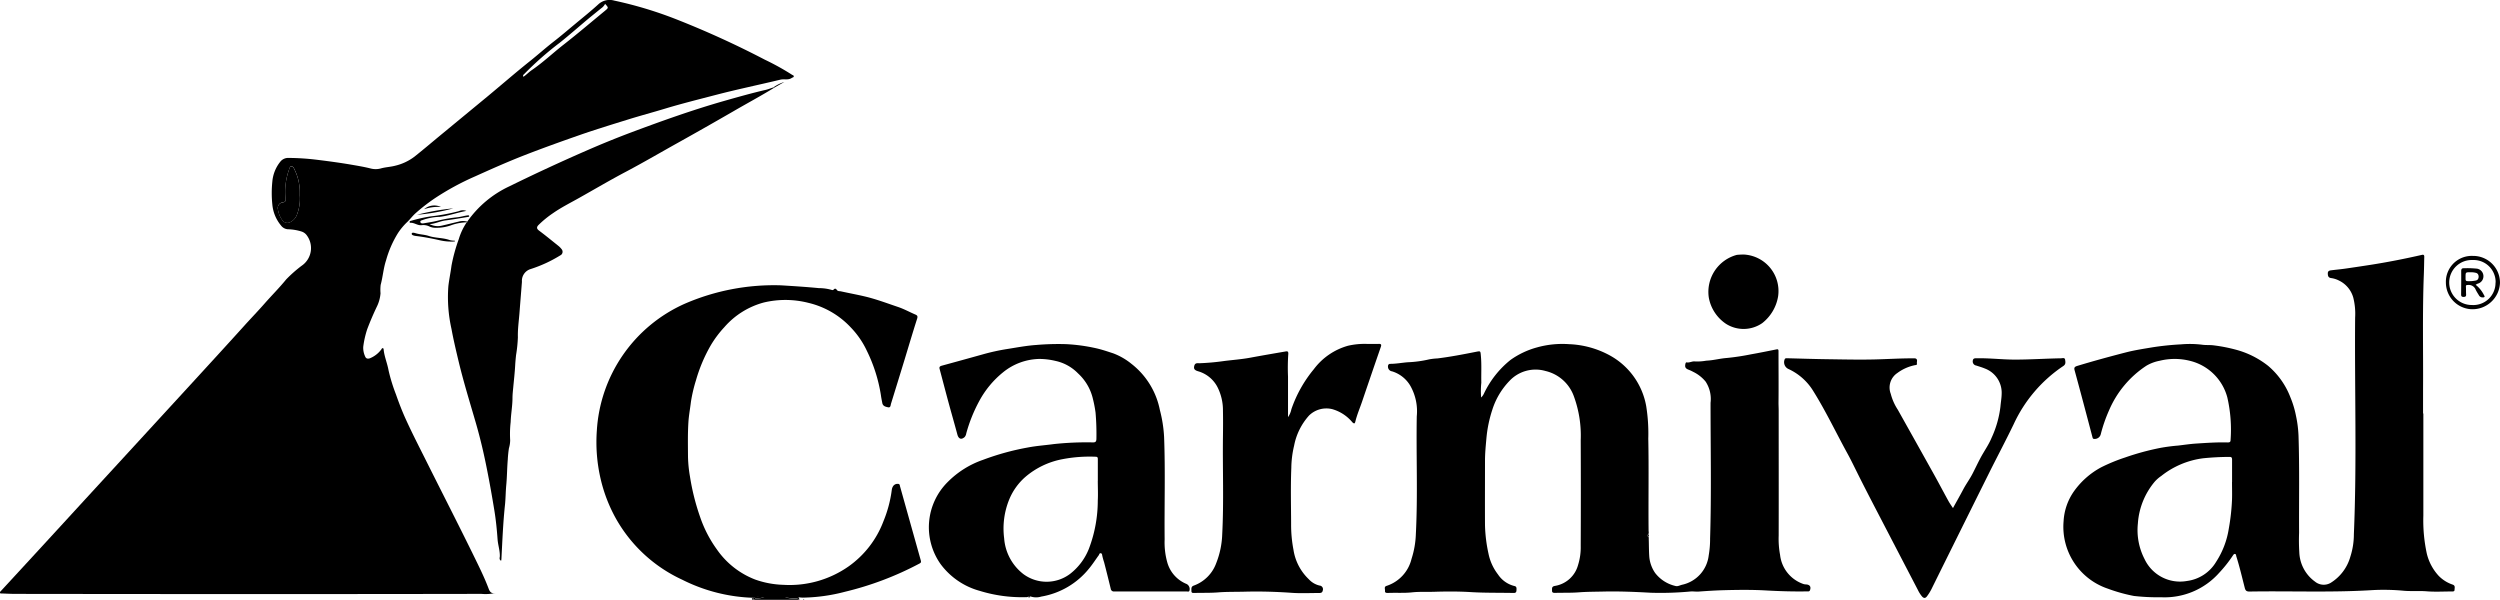 <?xml version="1.0" encoding="UTF-8"?> <svg xmlns="http://www.w3.org/2000/svg" width="137.023" height="32.871" viewBox="0 0 137.023 32.871"><g id="Group_73078" data-name="Group 73078" transform="translate(-0.035 -0.21)"><path id="Path_76782" data-name="Path 76782" d="M34.3,29.609a9.276,9.276,0,0,1-3.914-.993,8.018,8.018,0,0,1-3.644-3.374,8.312,8.312,0,0,1-.822-2.138,8.887,8.887,0,0,1-.211-2.658,8.142,8.142,0,0,1,4.823-6.956,12.29,12.29,0,0,1,5.256-1.008c.7.042,1.4.087,2.092.154a2.514,2.514,0,0,1,.708.1.089.089,0,0,0,.1-.02c.069-.077.124-.058.179.022s.154.058.231.077c.453.1.907.182,1.358.291.6.147,1.181.367,1.769.565.327.111.625.277.94.412.108.046.141.092.1.225-.236.736-.455,1.478-.68,2.217-.249.815-.5,1.63-.752,2.443-.025.077-.015.231-.161.2s-.285-.064-.318-.238c-.028-.145-.058-.291-.077-.438a8.481,8.481,0,0,0-.763-2.41,4.725,4.725,0,0,0-.886-1.291A4.633,4.633,0,0,0,37.3,13.442a5.093,5.093,0,0,0-2.448-.016,4.363,4.363,0,0,0-2.154,1.35,5.816,5.816,0,0,0-.748,1,8.512,8.512,0,0,0-.808,1.914,8.2,8.2,0,0,0-.276,1.18c-.044.371-.114.738-.138,1.114-.04.633-.026,1.265-.022,1.9a7.156,7.156,0,0,0,.105,1.062,12.548,12.548,0,0,0,.562,2.243,6.694,6.694,0,0,0,.916,1.769,4.539,4.539,0,0,0,2.1,1.651,5.046,5.046,0,0,0,1.546.289,5.638,5.638,0,0,0,3.58-1.015,5.326,5.326,0,0,0,1.9-2.461,6.8,6.8,0,0,0,.461-1.734.479.479,0,0,1,.077-.205.29.29,0,0,1,.259-.119c.11,0,.1.09.12.154q.565,2.018,1.131,4.036c.025.089.019.132-.067.176a17.259,17.259,0,0,1-4.093,1.55A9.585,9.585,0,0,1,37,29.6c-.068,0-.136-.01-.2-.015a4.19,4.19,0,0,0-.769,0,2.013,2.013,0,0,0,.57.065c.052,0,.135-.033.141.07H34.37c0-.1.082-.077.135-.077a1.407,1.407,0,0,0,.385-.063c-.2.017-.4-.072-.595.038" transform="translate(7.038 3.366)"></path><path id="Path_76783" data-name="Path 76783" d="M34.506,26.03c-.007-.1-.089-.067-.142-.07a2.017,2.017,0,0,1-.57-.065,4.169,4.169,0,0,1,.769,0c-.062.055.051.083.019.132Z" transform="translate(9.264 7.044)"></path><path id="Path_76784" data-name="Path 76784" d="M32.444,25.931c.192-.111.4-.022.595-.038a1.4,1.4,0,0,1-.384.063c-.054,0-.134-.027-.135.077h-.077v-.089Z" transform="translate(8.893 7.043)"></path><path id="Path_76785" data-name="Path 76785" d="M32.462,25.928v.09h-.078C32.337,25.924,32.425,25.948,32.462,25.928Z" transform="translate(8.874 7.057)"></path><path id="Path_76786" data-name="Path 76786" d="M34.588,26.005c-.009-.02,0-.036.019-.036s.028.016.019.036Z" transform="translate(9.481 7.069)"></path><path id="Path_76787" data-name="Path 76787" d="M27.183,32.712a2.445,2.445,0,0,1-.761.048q-5.859.011-11.719.011-4.931,0-9.862-.006-1.987,0-3.974-.005c-.244,0-.487-.013-.731-.022-.034,0-.077.016-.1-.032s.01-.06.038-.092Q2.395,30.1,4.705,27.577L6.614,25.5l3.8-4.139c1.008-1.1,2.019-2.2,3.018-3.307.368-.408.748-.8,1.111-1.215.389-.442.806-.858,1.179-1.316a7.178,7.178,0,0,1,.846-.747,1.17,1.17,0,0,0,.263-1.692.564.564,0,0,0-.271-.185,2.708,2.708,0,0,0-.743-.123.507.507,0,0,1-.38-.207,2.09,2.09,0,0,1-.476-1.154,6.089,6.089,0,0,1,0-1.249,2.009,2.009,0,0,1,.443-1.1.546.546,0,0,1,.448-.2,13.221,13.221,0,0,1,1.545.1c.634.077,1.267.163,1.9.271.353.061.708.12,1.058.209a1.088,1.088,0,0,0,.538,0c.266-.077.538-.083.806-.154a2.806,2.806,0,0,0,1.058-.5c.484-.385.953-.784,1.428-1.177l2.6-2.144c.777-.645,1.538-1.308,2.329-1.937.423-.339.826-.7,1.256-1.035.409-.316.8-.654,1.2-.985.426-.355.859-.7,1.27-1.077a.911.911,0,0,1,.857-.195,21.768,21.768,0,0,1,3.461,1.048,50.3,50.3,0,0,1,4.8,2.193,13.763,13.763,0,0,1,1.488.825c.038.025.107.032.093.1-.009.048-.068.045-.1.069-.2.142-.425.048-.634.1-1.168.282-2.346.525-3.509.828-.945.247-1.893.482-2.828.765-.658.2-1.324.377-1.981.581-.9.28-1.805.555-2.7.868-1.009.352-2.015.713-3.01,1.1-.91.355-1.8.751-2.692,1.154a14.5,14.5,0,0,0-2.222,1.207,10.154,10.154,0,0,0-1.063.827c-.162.147-.3.335-.458.483a3.46,3.46,0,0,0-.49.588,5.688,5.688,0,0,0-.659,1.506c-.144.437-.175.9-.294,1.34a2.336,2.336,0,0,0-.008.461,2.01,2.01,0,0,1-.208.746q-.286.6-.518,1.213a5.045,5.045,0,0,0-.221.975,1.123,1.123,0,0,0,.1.518c.048.136.158.162.308.092a1.472,1.472,0,0,0,.585-.47c.02-.028.032-.077.081-.064s.042.052.046.09c.042.385.2.744.267,1.122a9.362,9.362,0,0,0,.408,1.324c.154.443.324.886.519,1.318.375.829.795,1.636,1.2,2.45.913,1.825,1.846,3.639,2.738,5.476.225.461.445.93.626,1.413.065.172.159.271.359.222M16.465,10.92v-.168A2.767,2.767,0,0,0,16.2,9.545c-.04-.1-.1-.222-.2-.221-.084,0-.1.139-.137.225a3.592,3.592,0,0,0-.175,1.561c.011.147-.037.163-.146.188a.316.316,0,0,0-.271.4,1.321,1.321,0,0,0,.231.565.333.333,0,0,0,.424.128.735.735,0,0,0,.384-.414,2.47,2.47,0,0,0,.158-1.061M33.2.42a.63.63,0,0,1-.218.247c-.231.19-.461.372-.692.563-.525.439-1.039.893-1.574,1.321a17.542,17.542,0,0,0-1.943,1.71c-.034.037-.1.065-.049.158.167-.112.3-.26.461-.368.615-.421,1.154-.936,1.741-1.394.769-.6,1.516-1.239,2.274-1.861C33.393.634,33.393.636,33.2.42Z" transform="translate(0)"></path><path id="Path_76788" data-name="Path 76788" d="M108.505,19.866v5.606a8.59,8.59,0,0,0,.187,2.066,2.732,2.732,0,0,0,.655,1.231,1.914,1.914,0,0,0,.768.48c.154.056.1.18.1.284s-.1.091-.167.091c-.45,0-.9.028-1.35-.008s-.874.008-1.308-.035a11.6,11.6,0,0,0-1.811-.023c-2.2.127-4.4.033-6.6.07-.159,0-.221-.041-.262-.2-.147-.576-.282-1.154-.462-1.724-.017-.052-.006-.121-.071-.135s-.1.06-.135.109a7.277,7.277,0,0,1-.745.935,4,4,0,0,1-3.172,1.328,11.51,11.51,0,0,1-1.491-.071,8.964,8.964,0,0,1-1.429-.4,3.578,3.578,0,0,1-2.424-3.712,3.136,3.136,0,0,1,.572-1.631,4.345,4.345,0,0,1,1.487-1.308,9.661,9.661,0,0,1,1.308-.538,14.139,14.139,0,0,1,1.938-.527,9.819,9.819,0,0,1,.975-.127c.325-.038.657-.089.987-.11.578-.037,1.154-.077,1.736-.061.105,0,.149-.033.148-.136a7.862,7.862,0,0,0-.18-2.34,2.807,2.807,0,0,0-2.058-2,3.438,3.438,0,0,0-1.652,0,2.261,2.261,0,0,0-.724.271,5.51,5.51,0,0,0-2.049,2.451,8.055,8.055,0,0,0-.451,1.3.338.338,0,0,1-.359.26c-.059,0-.077-.02-.094-.082-.322-1.225-.646-2.45-.98-3.672-.043-.154,0-.2.141-.246.886-.269,1.778-.512,2.674-.743.461-.119.938-.191,1.411-.271a15.257,15.257,0,0,1,1.621-.169,5.5,5.5,0,0,1,1.138.02c.207.031.418.008.631.035a8.743,8.743,0,0,1,1.269.251,4.864,4.864,0,0,1,1.724.876,4.249,4.249,0,0,1,1.214,1.713,5.269,5.269,0,0,1,.308,1.017,6.384,6.384,0,0,1,.14,1.1c.058,1.773.021,3.547.031,5.32a10.63,10.63,0,0,0,.012,1.065,2.072,2.072,0,0,0,.859,1.607.755.755,0,0,0,.846.077,2.467,2.467,0,0,0,1.091-1.436,4.023,4.023,0,0,0,.195-1.241c.168-3.957.036-7.915.069-11.871a3.628,3.628,0,0,0-.1-1.087,1.483,1.483,0,0,0-.789-.944,1.347,1.347,0,0,0-.431-.135c-.148-.02-.175-.112-.178-.25s.087-.163.186-.175c.275-.035.553-.059.828-.1q.692-.1,1.384-.208c.923-.146,1.845-.328,2.762-.538.108-.025.131.029.127.12-.008.308-.011.623-.023.934-.083,2.1-.029,4.2-.043,6.307V19.87h.006M98.021,23.622c0-.4,0-.81,0-1.215,0-.119-.027-.162-.154-.158a14.447,14.447,0,0,0-1.449.077,4.64,4.64,0,0,0-2.278.967,1.961,1.961,0,0,0-.354.308,3.977,3.977,0,0,0-.928,2.3,3.461,3.461,0,0,0,.367,1.948,2.147,2.147,0,0,0,2.322,1.2A2.183,2.183,0,0,0,97.147,28a4.633,4.633,0,0,0,.692-1.806,11.733,11.733,0,0,0,.179-1.6c.011-.323,0-.648,0-.971" transform="translate(24.352 3.004)"></path><path id="Path_76789" data-name="Path 76789" d="M74.016,25.554c.06.038.04.1.042.154.011.33.006.661.032.989a1.846,1.846,0,0,0,.319.86,1.954,1.954,0,0,0,1.1.708c.128.045.254-.036.38-.065a1.862,1.862,0,0,0,1.454-1.6,5.373,5.373,0,0,0,.077-.938c.077-2.477.024-4.954.025-7.432a1.732,1.732,0,0,0-.27-1.163,2.019,2.019,0,0,0-.686-.538,2.045,2.045,0,0,0-.231-.108c-.186-.068-.231-.145-.191-.328.009-.041.033-.088.063-.081.165.035.308-.077.475-.05a2.823,2.823,0,0,0,.607-.043c.381-.015.748-.12,1.13-.148a13.1,13.1,0,0,0,1.32-.2c.468-.082.934-.178,1.4-.271.086-.017.108.013.108.094,0,.947.01,1.894,0,2.84,0,.137.009.273.009.41,0,2.286.006,4.572,0,6.859a4.839,4.839,0,0,0,.077,1.064,1.906,1.906,0,0,0,1.3,1.6.669.669,0,0,0,.142.017c.189.018.263.129.2.308-.035.1-.119.071-.19.073-.742.012-1.484-.011-2.224-.052-.756-.043-1.513-.034-2.268-.015-.476.012-.953.042-1.428.077-.146.01-.287-.016-.431-.006a17.592,17.592,0,0,1-2.182.07c-.871-.048-1.741-.086-2.615-.065-.442.011-.886.008-1.325.042s-.858.018-1.286.03c-.095,0-.2.011-.192-.134,0-.116-.023-.216.16-.248a1.575,1.575,0,0,0,1.264-1.138,3.239,3.239,0,0,0,.148-1.057q.013-2.9,0-5.793a6.257,6.257,0,0,0-.377-2.408A2.177,2.177,0,0,0,68.4,16.485a1.962,1.962,0,0,0-1.984.551,4.023,4.023,0,0,0-.934,1.578,6.992,6.992,0,0,0-.322,1.563c-.036.405-.077.808-.077,1.216,0,1.19-.007,2.38,0,3.569a8.158,8.158,0,0,0,.188,1.52,2.758,2.758,0,0,0,.524,1.154,1.517,1.517,0,0,0,.9.635c.137.026.116.14.112.24s-.047.142-.154.14c-.788-.016-1.576,0-2.361-.048-.661-.04-1.322-.038-1.981-.017-.411.013-.824-.012-1.231.032-.442.047-.883.012-1.324.033-.077,0-.165-.007-.154-.112s-.071-.231.094-.279a2.063,2.063,0,0,0,1.359-1.475,4.95,4.95,0,0,0,.238-1.361c.111-2.154.014-4.3.05-6.454a2.827,2.827,0,0,0-.355-1.678,1.755,1.755,0,0,0-1-.788.255.255,0,0,1-.222-.231c-.01-.1.021-.18.125-.18.322,0,.637-.061.956-.087a6.169,6.169,0,0,0,1.176-.159,3.319,3.319,0,0,1,.453-.051c.715-.088,1.421-.225,2.127-.365.235-.046.231-.04.252.205.048.5.014.994.026,1.491a4.409,4.409,0,0,0-.01.81.682.682,0,0,0,.154-.213,5.211,5.211,0,0,1,1.457-1.846,4.565,4.565,0,0,1,1.436-.682,5.155,5.155,0,0,1,1.755-.182,5.058,5.058,0,0,1,2.247.615,3.954,3.954,0,0,1,2,2.792,9.556,9.556,0,0,1,.112,1.769c.035,1.679,0,3.357.017,5.036,0,.077.036.163-.041.231a.122.122,0,0,0,0,.1" transform="translate(16.344 4.059)"></path><path id="Path_76790" data-name="Path 76790" d="M45.43,28.838c-.032.053-.087.042-.135.042a7.834,7.834,0,0,1-2.523-.345,3.969,3.969,0,0,1-2.149-1.471,3.494,3.494,0,0,1,.385-4.488,5.043,5.043,0,0,1,1.943-1.223,14.067,14.067,0,0,1,2.471-.679c.472-.09.949-.121,1.424-.186a16.7,16.7,0,0,1,2.137-.09c.141,0,.178-.055.182-.188a13.511,13.511,0,0,0-.047-1.449,6.836,6.836,0,0,0-.144-.748,2.739,2.739,0,0,0-.818-1.4,2.436,2.436,0,0,0-1.231-.681,3.85,3.85,0,0,0-.887-.109,3.251,3.251,0,0,0-1.994.737,5.177,5.177,0,0,0-1.3,1.571,8.349,8.349,0,0,0-.711,1.769.4.4,0,0,1-.086.2c-.18.166-.331.114-.4-.125-.154-.577-.321-1.154-.477-1.727-.17-.626-.333-1.255-.5-1.881-.028-.1.018-.145.114-.172q1.128-.308,2.253-.622a11.521,11.521,0,0,1,1.339-.294c.525-.082,1.048-.184,1.584-.221a14.148,14.148,0,0,1,1.658-.045,9.675,9.675,0,0,1,1.633.225c.319.071.625.178.935.278a3.565,3.565,0,0,1,.994.571,4.246,4.246,0,0,1,1.564,2.538,7.26,7.26,0,0,1,.231,1.474c.072,1.873.011,3.745.03,5.615A4.061,4.061,0,0,0,53.057,27a1.8,1.8,0,0,0,1.057,1.16.315.315,0,0,1,.146.379c-.038.058-.1.028-.154.028H50.151a.172.172,0,0,1-.2-.145c-.119-.488-.238-.975-.366-1.461a3.548,3.548,0,0,1-.1-.362c-.006-.04-.011-.121-.084-.127s-.077.058-.1.1c-.18.246-.345.505-.538.738a4.281,4.281,0,0,1-2.62,1.538.957.957,0,0,1-.6-.011.117.117,0,0,0-.1,0m3.8-6.337V21.337c0-.09,0-.154-.125-.154a7.875,7.875,0,0,0-1.831.138,4.362,4.362,0,0,0-2.012.966,3.307,3.307,0,0,0-.888,1.238,4.206,4.206,0,0,0-.278,2.13,2.728,2.728,0,0,0,1.048,1.956,2.139,2.139,0,0,0,2.556,0,3.248,3.248,0,0,0,1.041-1.385,7.441,7.441,0,0,0,.487-2.646c.019-.36,0-.722,0-1.083" transform="translate(10.963 4.06)"></path><path id="Path_76791" data-name="Path 76791" d="M20.36,11.326a5.816,5.816,0,0,1,2.307-1.934q2.1-1.032,4.239-1.964c.8-.35,1.615-.682,2.431-.989,1.692-.633,3.39-1.24,5.128-1.735.748-.213,1.5-.424,2.256-.6.144-.034.283-.091.424-.137l.031.025c-.743.458-1.513.868-2.267,1.308q-1.472.85-2.957,1.679c-.957.532-1.9,1.085-2.871,1.6-.877.461-1.732.967-2.6,1.454-.478.269-.97.515-1.421.829a5.532,5.532,0,0,0-.791.645c-.108.109-.126.2.023.312.354.263.692.543,1.038.819a1.063,1.063,0,0,1,.2.2.218.218,0,0,1-.077.341,7.339,7.339,0,0,1-1.615.746.673.673,0,0,0-.483.7c-.044.57-.092,1.14-.135,1.71-.034.443-.1.886-.087,1.333a7.853,7.853,0,0,1-.1.975c-.02.184-.038.368-.048.552-.023.416-.07.829-.109,1.244-.018.183-.038.368-.039.551,0,.444-.086.882-.1,1.321a5.847,5.847,0,0,0-.027.993,1.573,1.573,0,0,1-.068.443,6.017,6.017,0,0,0-.063.62c-.04.468-.039.94-.084,1.408-.036.385-.032.769-.077,1.147-.1.966-.137,1.937-.188,2.907a.781.781,0,0,1-.016.085c-.125-.061-.072-.185-.07-.245.006-.315-.1-.615-.124-.923-.038-.527-.089-1.053-.174-1.574-.122-.746-.252-1.491-.4-2.23-.172-.88-.376-1.752-.627-2.615-.332-1.141-.683-2.276-.957-3.433-.132-.558-.265-1.118-.368-1.683a7.961,7.961,0,0,1-.172-2.338c.042-.379.124-.754.172-1.132a9.144,9.144,0,0,1,.4-1.456,3.337,3.337,0,0,1,.432-.914c.025,0,.038-.011.026-.038" transform="translate(5.287 1.03)"></path><path id="Path_76792" data-name="Path 76792" d="M56.563,19.023a1.15,1.15,0,0,0,.191-.443,6.986,6.986,0,0,1,1.231-2.194A3.526,3.526,0,0,1,59.861,15.1,4.057,4.057,0,0,1,60.877,15c.218,0,.438.008.655,0,.172-.008.159.065.116.188q-.511,1.477-1.013,2.956c-.125.37-.282.73-.375,1.111-.029.118-.065.135-.166.039a2.211,2.211,0,0,0-1.111-.721,1.358,1.358,0,0,0-1.26.351,3.428,3.428,0,0,0-.819,1.649A5.53,5.53,0,0,0,56.75,21.8c-.042,1.025-.014,2.049-.011,3.077a7.31,7.31,0,0,0,.13,1.413A2.809,2.809,0,0,0,57.71,27.9a1.153,1.153,0,0,0,.588.345.2.2,0,0,1,.178.262c-.027.143-.115.147-.231.146-.488,0-.977.026-1.461-.009-.87-.061-1.741-.087-2.611-.063-.485.013-.973,0-1.456.04-.423.032-.846.018-1.267.029-.077,0-.177.02-.175-.108,0-.112-.028-.239.123-.293a2.053,2.053,0,0,0,1.238-1.237,4.717,4.717,0,0,0,.327-1.576c.092-1.778.018-3.559.04-5.338.006-.479.009-.959,0-1.439a2.806,2.806,0,0,0-.291-1.273,1.732,1.732,0,0,0-1.077-.888c-.2-.061-.248-.142-.2-.308s.189-.128.276-.13a12.909,12.909,0,0,0,1.37-.124c.474-.059.951-.093,1.422-.181.63-.117,1.261-.225,1.893-.334.132-.023.208-.041.185.173a11.183,11.183,0,0,0-.012,1.195v2.24" transform="translate(14.061 4.059)"></path><path id="Path_76793" data-name="Path 76793" d="M83.958,15.627c.154.055.063.19.085.284s-.09.077-.148.095a2.418,2.418,0,0,0-.928.424.956.956,0,0,0-.358,1.139,2.9,2.9,0,0,0,.385.869q1.009,1.8,2.013,3.6c.259.467.507.941.765,1.408.07.127.154.245.247.385.2-.366.4-.712.583-1.062.154-.282.342-.538.488-.821s.274-.557.419-.831c.2-.385.461-.738.624-1.134a5.65,5.65,0,0,0,.487-1.709c.019-.231.062-.461.067-.692a1.417,1.417,0,0,0-.918-1.4c-.154-.065-.317-.111-.476-.164a.224.224,0,0,1-.083-.03.226.226,0,0,1-.106-.228c.016-.162.139-.138.238-.14.686-.013,1.368.071,2.054.073.846,0,1.692-.057,2.538-.072.083,0,.211-.054.231.077s.046.251-.1.347a7.724,7.724,0,0,0-2.718,3.187c-.408.846-.846,1.673-1.268,2.513q-1.6,3.213-3.191,6.429a2.664,2.664,0,0,1-.3.5c-.09.112-.172.1-.261.006a1.681,1.681,0,0,1-.231-.361q-.917-1.761-1.832-3.522c-.488-.941-.981-1.879-1.454-2.827-.186-.372-.367-.752-.565-1.113-.645-1.173-1.214-2.384-1.933-3.52a3.116,3.116,0,0,0-1.311-1.13.408.408,0,0,1-.213-.511c.028-.094.1-.077.165-.077.718.018,1.434.042,2.154.052.882.012,1.765.035,2.645.012.728-.018,1.455-.066,2.184-.059l.008.01Z" transform="translate(21.057 4.227)"></path><path id="Path_76794" data-name="Path 76794" d="M75.459,11.158a2.006,2.006,0,0,1,1.872,2.278,2.344,2.344,0,0,1-.874,1.482,1.795,1.795,0,0,1-1.99.034,2.2,2.2,0,0,1-.936-1.429,2.1,2.1,0,0,1,1.538-2.347,3.787,3.787,0,0,1,.392-.018" transform="translate(20.163 3.003)"></path><path id="Path_76795" data-name="Path 76795" d="M106.721,11.216a1.467,1.467,0,0,1,1.041.433,1.466,1.466,0,0,1,.428,1.044,1.506,1.506,0,0,1-.14.577,1.512,1.512,0,0,1-.863.782,1.506,1.506,0,0,1-.588.085,1.47,1.47,0,0,1-1.374-1.473,1.389,1.389,0,0,1,.106-.57,1.417,1.417,0,0,1,1.389-.877Zm1.23,1.462a1.2,1.2,0,0,0-.088-.483,1.186,1.186,0,0,0-.273-.408,1.2,1.2,0,0,0-.9-.345,1.233,1.233,0,1,0-.045,2.465,1.216,1.216,0,0,0,1.3-1.23Z" transform="translate(28.867 3.02)"></path><path id="Path_76796" data-name="Path 76796" d="M20.812,9.874c.011.026,0,.036-.026.038a2.87,2.87,0,0,0-.805.142,2.4,2.4,0,0,1-.935.159.794.794,0,0,1-.29-.062.754.754,0,0,0-.435-.082c-.231.034-.41-.149-.635-.128A.053.053,0,0,1,17.65,9.9c0-.047.041-.061.077-.069a8.2,8.2,0,0,1,1.05-.239A10.937,10.937,0,0,0,20.355,9.3a.525.525,0,0,1,.408-.012c-.493.089-.965.267-1.461.325a3.049,3.049,0,0,0-.932.172c-.052.024-.142.027-.13.108s.105.087.168.077c.285-.048.573-.09.851-.164a7.974,7.974,0,0,1,1.032-.172c.181-.023.353-.077.532-.1.038-.005.084-.015.092.032s-.045.048-.077.054c-.405.065-.81.138-1.217.19-.3.038-.568.186-.875.2a.945.945,0,0,0,.649.09c.308-.067.615-.15.928-.222a.875.875,0,0,1,.494,0" transform="translate(4.834 2.482)"></path><path id="Path_76797" data-name="Path 76797" d="M20.1,10.7a2.876,2.876,0,0,1-.785-.059c-.439-.1-.88-.186-1.327-.241-.1-.012-.265-.042-.246-.132s.169-.032.257-.009c.222.06.461.066.672.136.385.127.787.092,1.161.231a1.069,1.069,0,0,0,.271.028V10.7" transform="translate(4.859 2.746)"></path><path id="Path_76798" data-name="Path 76798" d="M19.958,9.171a10.769,10.769,0,0,1-1.987.351A12.982,12.982,0,0,1,19.958,9.171Z" transform="translate(4.922 2.459)"></path><path id="Path_76799" data-name="Path 76799" d="M18.273,9.253A.861.861,0,0,1,19.2,9.13,2.307,2.307,0,0,0,18.273,9.253Z" transform="translate(5.005 2.425)"></path><path id="Path_76800" data-name="Path 76800" d="M33.336,4.052,33.3,4.028a2.109,2.109,0,0,1,.592-.292Z" transform="translate(9.13 0.967)"></path><path id="Path_76801" data-name="Path 76801" d="M70.911,23.3a.122.122,0,0,1,0-.1c.063-.018.047.032.048.061s0,.062-.048.043" transform="translate(19.447 6.308)"></path><path id="Path_76802" data-name="Path 76802" d="M44.258,25.862a.116.116,0,0,1,.105,0c.021.065-.035.047-.062.051s-.063,0-.044-.048" transform="translate(12.134 7.036)"></path><path id="Path_76803" data-name="Path 76803" d="M82.412,15.625l-.009.009-.008-.01.009-.006Z" transform="translate(22.602 4.228)"></path><path id="Path_76804" data-name="Path 76804" d="M13.189,8.959a2.47,2.47,0,0,1-.159,1.061.735.735,0,0,1-.384.414.333.333,0,0,1-.424-.128,1.319,1.319,0,0,1-.231-.565.315.315,0,0,1,.271-.4c.109-.025.158-.042.146-.188a3.593,3.593,0,0,1,.175-1.561c.032-.086.053-.225.137-.225.1,0,.16.124.2.221a2.767,2.767,0,0,1,.268,1.208v.168" transform="translate(3.278 1.963)"></path><path id="Path_76805" data-name="Path 76805" d="M106.253,12.667c-.076-.008-.116.009-.11.1.01.13,0,.262.01.392.006.1-.006.159-.135.16s-.139-.058-.138-.158c.005-.417.008-.833.005-1.25,0-.117.029-.17.153-.164a4.952,4.952,0,0,1,.654.018.422.422,0,0,1,.275.11.422.422,0,0,1,.061.551.422.422,0,0,1-.245.168c-.033.015-.062.035-.107.06a1.662,1.662,0,0,1,.456.562c.017.031.05.064.027.1s-.076.03-.119.03a.218.218,0,0,1-.113-.038.227.227,0,0,1-.079-.092c-.059-.095-.119-.19-.168-.29a.409.409,0,0,0-.429-.262v0Zm.136-.7c-.265,0-.265,0-.265.261v.112c0,.077.033.119.111.115a1.868,1.868,0,0,0,.444-.033.2.2,0,0,0,.124-.074.273.273,0,0,0,0-.276.2.2,0,0,0-.122-.075A1.042,1.042,0,0,0,106.39,11.968Z" transform="translate(29.047 3.165)"></path></g></svg> 